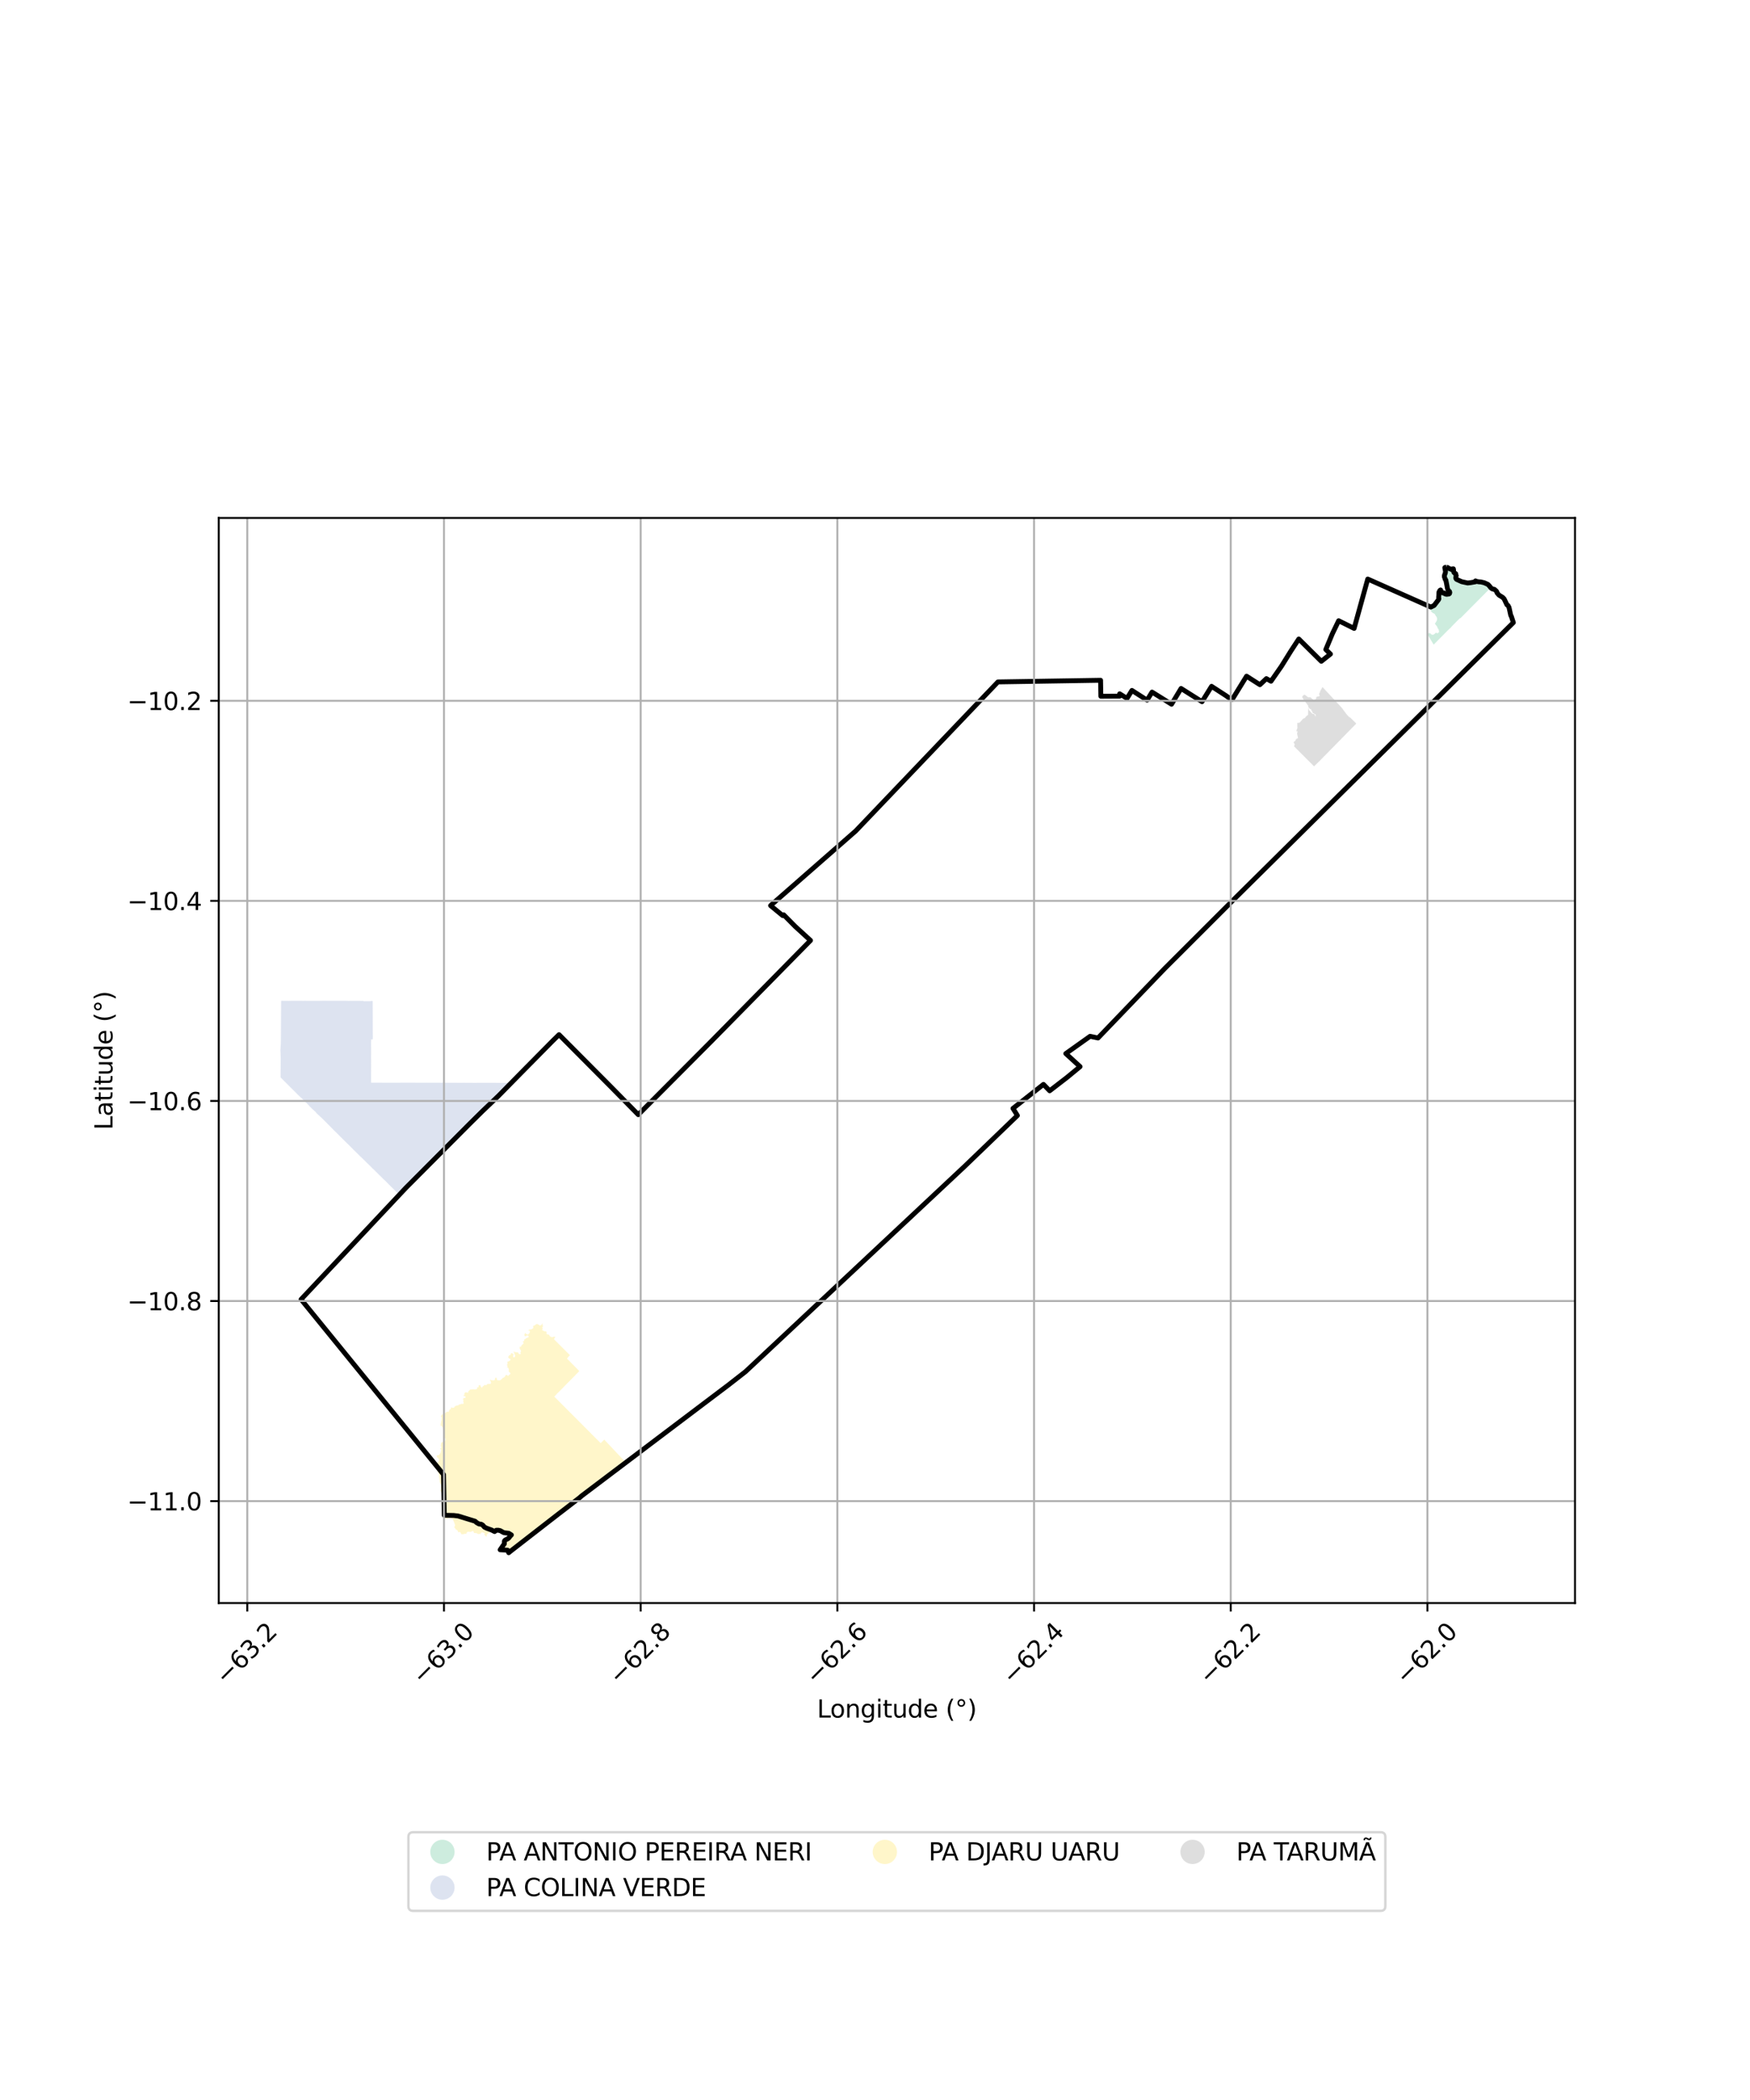 <?xml version="1.0" encoding="utf-8" standalone="no"?>
<!DOCTYPE svg PUBLIC "-//W3C//DTD SVG 1.1//EN"
  "http://www.w3.org/Graphics/SVG/1.1/DTD/svg11.dtd">
<svg xmlns:xlink="http://www.w3.org/1999/xlink" width="720pt" height="864pt" viewBox="0 0 720 864" xmlns="http://www.w3.org/2000/svg" version="1.1">
 <defs>
  <style type="text/css">*{stroke-linejoin: round; stroke-linecap: butt}</style>
 </defs>
 <g id="figure_1">
  <g id="patch_1">
   <path d="M 0 864 
L 720 864 
L 720 0 
L 0 0 
z
" style="fill: #ffffff"/>
  </g>
  <g id="axes_1">
   <g id="patch_2">
    <path d="M 90 659.541 
L 648 659.541 
L 648 213.099 
L 90 213.099 
z
" style="fill: #ffffff"/>
   </g>
   <g id="PatchCollection_1">
    <path d="M 132.494 411.728 
L 133.427 411.729 
L 134.305 411.732 
L 134.813 411.741 
L 135.24 411.748 
L 136.095 411.736 
L 137.062 411.74 
L 137.915 411.741 
L 138.439 411.741 
L 138.847 411.745 
L 139.776 411.741 
L 140.686 411.748 
L 141.618 411.748 
L 142.398 411.75 
L 142.488 411.75 
L 143.405 411.786 
L 144.317 411.753 
L 145.229 411.757 
L 145.768 411.757 
L 146.099 411.767 
L 146.417 411.766 
L 146.992 411.765 
L 147.694 411.761 
L 148.837 411.78 
L 149.47 411.767 
L 149.573 411.911 
L 149.717 411.93 
L 150.567 411.919 
L 151.614 411.913 
L 152.49 411.9 
L 152.886 411.774 
L 153.332 411.881 
L 153.362 419.286 
L 153.351 419.401 
L 153.361 421.288 
L 153.361 423.112 
L 153.367 425.002 
L 153.39 426.663 
L 153.37 426.841 
L 153.369 426.897 
L 153.362 427.651 
L 152.733 427.65 
L 152.678 427.649 
L 152.713 427.722 
L 152.679 428.686 
L 152.675 429.631 
L 152.686 430.549 
L 152.703 431.493 
L 152.686 432.414 
L 152.686 433.355 
L 152.687 434.278 
L 152.687 435.242 
L 152.688 436.132 
L 152.691 436.602 
L 152.686 437.066 
L 152.689 438.02 
L 152.688 438.734 
L 152.689 438.935 
L 152.685 439.851 
L 152.692 440.798 
L 152.68 441.706 
L 152.677 442.641 
L 152.676 443.575 
L 152.675 444.466 
L 152.664 445.428 
L 160.064 445.463 
L 160.178 445.465 
L 168.137 445.438 
L 175.379 445.467 
L 175.583 445.449 
L 179.127 445.463 
L 180.949 445.466 
L 182.468 445.461 
L 182.972 445.466 
L 184.804 445.471 
L 190.264 445.5 
L 190.409 445.483 
L 195.746 445.513 
L 196.461 445.505 
L 197.035 445.502 
L 197.323 445.499 
L 197.729 445.5 
L 198.662 445.497 
L 201.333 445.496 
L 202.642 445.505 
L 204.985 445.509 
L 205.096 445.51 
L 210.38 445.525 
L 209.326 446.629 
L 209.191 446.767 
L 205.203 450.757 
L 198.449 457.207 
L 198.37 457.3 
L 193.212 462.378 
L 188.176 467.427 
L 188.1 467.51 
L 183.16 472.464 
L 177.339 478.304 
L 177.261 478.383 
L 172.161 483.511 
L 166.951 488.754 
L 166.866 488.849 
L 164.299 491.609 
L 163.872 491.191 
L 162.292 489.588 
L 161.33 488.646 
L 160.079 487.419 
L 158.696 485.992 
L 157.835 485.206 
L 156.279 483.653 
L 156.01 483.393 
L 153.61 481.024 
L 153.35 480.825 
L 152.935 480.366 
L 152.219 479.647 
L 151.532 478.979 
L 150.853 478.313 
L 150.695 478.185 
L 150.31 477.774 
L 149.579 477.062 
L 149.01 476.496 
L 148.072 475.615 
L 147.705 475.251 
L 147.589 475.12 
L 145.427 473.016 
L 143.937 471.497 
L 143.021 470.607 
L 142.827 470.44 
L 142.614 470.204 
L 141.059 468.68 
L 140.166 467.794 
L 140.099 467.725 
L 139.303 466.933 
L 138.453 466.063 
L 137.938 465.589 
L 137.584 465.219 
L 135.018 462.626 
L 132.401 460.007 
L 130.403 458.187 
L 129.768 457.422 
L 128.25 456.041 
L 127.267 455.044 
L 127.118 454.822 
L 124.476 452.218 
L 122.529 450.37 
L 121.807 449.645 
L 118.331 446.174 
L 116.557 444.403 
L 116.451 444.292 
L 115.437 443.277 
L 115.444 442.543 
L 115.443 442.486 
L 115.448 440.659 
L 115.467 439.475 
L 115.466 438.73 
L 115.481 436.849 
L 115.501 435.791 
L 115.424 433.255 
L 115.364 432.072 
L 115.534 429.447 
L 115.559 428.365 
L 115.581 424.777 
L 115.596 421.725 
L 115.591 421.59 
L 115.605 420.818 
L 115.617 417.243 
L 115.667 411.737 
L 116.828 411.76 
L 116.987 411.766 
L 117.773 411.764 
L 118.714 411.766 
L 118.864 411.777 
L 119.69 411.748 
L 120.653 411.752 
L 121.528 411.749 
L 122.425 411.747 
L 122.501 411.75 
L 123.387 411.75 
L 124.318 411.751 
L 124.388 411.765 
L 125.327 411.751 
L 126.127 411.755 
L 126.261 411.754 
L 127.188 411.754 
L 127.941 411.756 
L 128.126 411.757 
L 128.993 411.756 
L 129.811 411.762 
L 129.892 411.762 
L 130.772 411.759 
L 131.629 411.765 
L 131.701 411.755 
L 132.494 411.728 
" clip-path="url(#pd250608467)" style="fill: #cbd5e8; fill-opacity: 0.65"/>
    <path d="M 233.284 558.967 
L 238.332 564.086 
L 237.711 564.76 
L 237.069 565.407 
L 236.434 566.074 
L 235.793 566.731 
L 235.142 567.388 
L 234.473 568.056 
L 233.836 568.713 
L 233.172 569.364 
L 232.514 570.007 
L 231.881 570.698 
L 231.234 571.367 
L 230.575 572.009 
L 229.916 572.703 
L 229.234 573.337 
L 228.644 573.988 
L 228.072 574.623 
L 228.144 574.702 
L 232.954 579.522 
L 237.42 583.999 
L 237.55 584.132 
L 242.816 589.413 
L 247.139 593.757 
L 248.593 592.29 
L 257.388 601.605 
L 248.705 608.201 
L 247.976 608.77 
L 247.217 609.309 
L 246.52 609.843 
L 245.745 610.422 
L 244.927 610.999 
L 244.177 611.643 
L 243.433 612.249 
L 242.656 612.788 
L 242.015 613.347 
L 241.256 613.937 
L 240.518 614.494 
L 239.812 615.042 
L 239.083 615.596 
L 238.385 616.15 
L 237.595 616.751 
L 236.802 617.349 
L 236.058 617.913 
L 235.318 618.473 
L 234.587 619.055 
L 233.828 619.634 
L 233.738 619.7 
L 232.983 620.267 
L 232.288 620.823 
L 231.501 621.424 
L 230.775 621.996 
L 230.117 622.509 
L 229.377 623.059 
L 228.646 623.64 
L 227.861 624.189 
L 227.163 624.764 
L 226.441 625.337 
L 225.706 625.896 
L 224.983 626.469 
L 224.234 627.049 
L 223.492 627.613 
L 222.767 628.171 
L 222.038 628.728 
L 221.305 629.295 
L 220.543 629.876 
L 219.792 630.438 
L 219.036 631.014 
L 218.301 631.58 
L 217.55 632.15 
L 216.853 632.709 
L 216.148 633.234 
L 215.447 633.775 
L 214.706 634.333 
L 213.98 634.893 
L 213.318 635.407 
L 212.641 635.897 
L 211.906 636.555 
L 211.176 637.164 
L 209.748 638.304 
L 208.717 639.248 
L 208.78 638.797 
L 208.695 638.423 
L 208.799 638.128 
L 208.524 638.016 
L 208.421 638.015 
L 208.258 638.069 
L 204.794 637.945 
L 205.004 637.723 
L 205.137 637.625 
L 205.259 637.302 
L 205.248 637.085 
L 205.537 636.877 
L 205.78 636.524 
L 205.684 636.353 
L 206.172 635.952 
L 206.586 636.057 
L 206.785 635.888 
L 206.814 635.743 
L 206.886 635.518 
L 206.475 634.904 
L 206.7 634.42 
L 206.906 634.356 
L 206.908 634.178 
L 207.079 633.875 
L 207.215 633.655 
L 207.436 633.702 
L 207.951 633.762 
L 207.899 633.588 
L 208.175 633.533 
L 208.819 632.628 
L 208.988 632.544 
L 209.168 632.563 
L 209.286 632.348 
L 209.243 632.095 
L 209.204 631.968 
L 209.24 631.276 
L 209.027 630.936 
L 208.273 630.582 
L 207.384 630.797 
L 207.264 630.279 
L 206.787 630.379 
L 206.551 630.77 
L 206.189 630.855 
L 206.067 630.695 
L 206.173 630.362 
L 205.696 630.072 
L 204.776 629.708 
L 204.157 629.303 
L 203.942 629.187 
L 203.064 629.651 
L 202.768 629.956 
L 202.608 630.262 
L 202.352 630.515 
L 202.093 630.513 
L 201.666 630.293 
L 200.506 631.177 
L 200.232 631.51 
L 200.254 632.161 
L 199.822 632.216 
L 199.818 631.826 
L 199.327 631.6 
L 199.194 631.295 
L 199.546 630.993 
L 199.329 630.783 
L 198.28 630.404 
L 197.738 630.874 
L 197.664 631.196 
L 197.184 631.064 
L 196.685 631.189 
L 196.231 630.825 
L 195.012 630.693 
L 194.72 629.905 
L 194.184 629.977 
L 193.725 630.278 
L 192.436 630.205 
L 192.024 630.523 
L 192.011 630.787 
L 191.577 631.145 
L 191.31 630.982 
L 190.957 631.16 
L 189.831 631.264 
L 189.74 631.021 
L 189.379 630.425 
L 189.344 630.374 
L 189.008 630.266 
L 188.573 630.528 
L 188.395 629.948 
L 188.002 629.448 
L 187.605 629.353 
L 187.267 628.801 
L 186.903 628.436 
L 187.249 627.531 
L 187.034 626.869 
L 186.744 626.148 
L 186.386 625.338 
L 186.081 624.78 
L 185.604 624.645 
L 184.93 624.545 
L 184.052 624.791 
L 183.346 624.76 
L 182.149 624.244 
L 182.181 621.712 
L 182.335 621.499 
L 182.696 620.452 
L 182.91 620.214 
L 182.987 619.406 
L 183.144 619.215 
L 183.084 619.051 
L 182.102 618.197 
L 181.907 617.944 
L 182.119 617.048 
L 182.27 616.598 
L 181.931 616.372 
L 182.011 615.913 
L 182.228 615.306 
L 181.849 614.986 
L 181.975 614.334 
L 181.956 614.251 
L 181.92 614.066 
L 181.45 613.899 
L 181.334 613.465 
L 181.163 613.233 
L 181.485 612.454 
L 181.449 611.939 
L 181.561 611.52 
L 181.479 610.92 
L 181.146 610.271 
L 181.272 610.076 
L 180.837 609.923 
L 180.965 609.697 
L 180.909 609.206 
L 180.677 607.792 
L 180.603 606.607 
L 180.27 605.844 
L 180.066 605.819 
L 180.11 605.466 
L 179.878 605.335 
L 180.038 605.037 
L 179.981 604.691 
L 180.284 604.636 
L 180.177 604.141 
L 180.253 603.952 
L 180.077 603.718 
L 180.055 603.444 
L 180.007 602.705 
L 179.777 602.512 
L 179.81 602.264 
L 179.977 602.086 
L 179.822 601.852 
L 179.868 601.458 
L 180.164 601.67 
L 180.549 601.238 
L 180.644 600.942 
L 180.666 600.512 
L 180.585 600.484 
L 180.572 600.26 
L 180.026 599.697 
L 179.627 599.398 
L 179.813 599.117 
L 179.634 598.987 
L 179.864 598.714 
L 180.248 598.729 
L 180.753 598.553 
L 180.9 598.235 
L 181.257 597.8 
L 181.42 597.073 
L 181.542 596.434 
L 181.156 596.128 
L 181.17 595.877 
L 181.442 595.765 
L 181.615 595.53 
L 181.374 595.102 
L 181.333 594.782 
L 181.543 593.549 
L 182.588 593.074 
L 183.012 592.955 
L 183.121 592.849 
L 183.291 592.474 
L 183.29 591.808 
L 182.703 591.639 
L 182.568 591.237 
L 182.653 590.854 
L 182.883 590.607 
L 182.609 590.286 
L 182.863 590.049 
L 182.71 590.034 
L 182.89 589.504 
L 182.618 588.447 
L 182.751 588.141 
L 182.505 587.893 
L 182.163 587.651 
L 182.18 587.212 
L 181.783 586.911 
L 181.696 586.65 
L 181.289 586.454 
L 181.221 586.137 
L 181.394 586.007 
L 181.316 585.701 
L 181.458 585.372 
L 181.46 584.848 
L 181.613 584.572 
L 181.695 583.249 
L 181.384 582.685 
L 181.617 582.271 
L 181.816 582.179 
L 181.889 581.856 
L 182.363 581.923 
L 182.574 581.886 
L 183.306 581.267 
L 183.985 580.736 
L 184.309 580.923 
L 184.715 580.721 
L 184.825 580.167 
L 185.135 579.809 
L 185.435 579.782 
L 185.619 578.961 
L 185.745 579.074 
L 186.353 579.247 
L 186.887 579.091 
L 187.143 578.56 
L 187.985 578.265 
L 188.535 578.195 
L 188.845 577.873 
L 189.159 577.835 
L 189.982 577.57 
L 190.17 577.645 
L 190.676 577.547 
L 190.768 577.233 
L 190.638 576.754 
L 190.537 576.434 
L 190.742 576.008 
L 190.39 575.53 
L 190.533 575.407 
L 190.775 575.365 
L 190.913 575.092 
L 191.53 575.162 
L 191.472 574.41 
L 191.086 574.505 
L 190.85 574.398 
L 190.665 574.077 
L 190.968 574.058 
L 191.095 573.808 
L 191.007 573.657 
L 191.098 573.228 
L 191.426 572.891 
L 191.628 572.818 
L 191.795 572.887 
L 192.174 572.868 
L 192.434 573.033 
L 192.727 572.818 
L 192.632 572.513 
L 192.837 572.278 
L 193.461 571.7 
L 194.914 571.592 
L 195.18 571.689 
L 196.044 571.55 
L 196.12 571.457 
L 196.453 571.215 
L 196.214 570.971 
L 196.272 570.815 
L 196.539 570.78 
L 197.098 570.584 
L 196.827 570.32 
L 196.875 570.128 
L 197.521 569.776 
L 197.713 570.036 
L 197.694 570.343 
L 197.97 570.574 
L 198.071 570.834 
L 198.275 571.008 
L 198.595 570.397 
L 198.945 570.236 
L 199.249 569.836 
L 199.451 569.868 
L 199.786 569.821 
L 200.003 569.947 
L 200.152 569.865 
L 200.402 569.501 
L 200.581 569.394 
L 200.78 569.359 
L 200.948 569.429 
L 201.519 569.324 
L 201.787 569.406 
L 201.926 569.252 
L 202.001 569.023 
L 202.001 568.724 
L 201.851 568.308 
L 201.67 567.999 
L 201.646 567.684 
L 201.853 567.626 
L 201.986 567.815 
L 202.405 567.878 
L 202.793 567.888 
L 202.907 568.047 
L 203.686 567.651 
L 203.671 567.115 
L 203.936 566.776 
L 204.264 566.88 
L 204.351 567.051 
L 204.391 567.432 
L 204.479 567.661 
L 204.677 567.888 
L 205.469 567.915 
L 205.781 567.876 
L 206.241 567.543 
L 206.975 566.828 
L 207.15 566.835 
L 207.415 566.664 
L 207.84 566.265 
L 207.899 565.934 
L 208.187 565.757 
L 208.497 565.64 
L 208.815 565.975 
L 209.101 566.115 
L 209.409 565.697 
L 209.6 565.611 
L 210.102 565.083 
L 209.347 564.314 
L 209.263 563.924 
L 209.375 563.65 
L 209.168 562.785 
L 208.894 562.632 
L 208.602 562.735 
L 208.86 562.166 
L 208.615 561.66 
L 208.685 561.235 
L 208.888 561.004 
L 208.76 560.691 
L 208.741 560.283 
L 208.955 560.159 
L 209.267 560.109 
L 209.478 559.979 
L 209.958 559.663 
L 210.052 559.406 
L 209.996 559.171 
L 209.356 558.831 
L 209.164 558.595 
L 209.135 558.251 
L 209.235 558.008 
L 209.652 557.482 
L 209.957 557.546 
L 210.097 557.439 
L 210.057 557.172 
L 210.188 556.918 
L 210.454 556.75 
L 210.72 556.73 
L 211.02 557.046 
L 211.001 557.219 
L 211.277 556.953 
L 211.323 557.106 
L 211.187 557.615 
L 211.051 557.793 
L 211.088 558.241 
L 211.465 558.487 
L 211.821 558.293 
L 211.98 557.8 
L 211.454 556.445 
L 211.321 556.176 
L 211.41 555.96 
L 211.549 556.153 
L 211.789 556.284 
L 212.553 556.363 
L 212.92 556.372 
L 213.24 556.486 
L 213.317 556.858 
L 213.718 557.133 
L 213.987 557.189 
L 214.349 556.801 
L 214.026 556.521 
L 214.438 555.885 
L 214.134 555.551 
L 214.166 555.291 
L 213.808 554.945 
L 213.837 554.562 
L 213.792 554.091 
L 214.242 554.106 
L 214.538 553.876 
L 214.406 553.707 
L 214.705 553.411 
L 214.941 553.184 
L 215.456 552.671 
L 215.35 552.344 
L 214.988 552.047 
L 215.337 551.861 
L 215.596 551.692 
L 215.709 551.398 
L 215.681 551.062 
L 215.918 550.986 
L 216.141 550.894 
L 216.509 550.544 
L 216.684 550.504 
L 217.247 550.246 
L 217.547 550.076 
L 217.434 549.637 
L 217.084 549.526 
L 216.832 549.344 
L 216.647 549.565 
L 216.226 549.784 
L 215.923 549.747 
L 215.73 549.175 
L 215.851 548.98 
L 216.073 548.366 
L 216.478 548.832 
L 217.391 549.167 
L 217.347 548.902 
L 217.949 548.383 
L 217.997 547.647 
L 217.821 547.384 
L 217.544 547.522 
L 217.38 547.278 
L 217.904 547.01 
L 218.285 546.991 
L 218.612 546.933 
L 219.053 546.703 
L 219.293 546.525 
L 219.455 546.286 
L 219.319 545.8 
L 219.434 545.456 
L 220.044 545.299 
L 220.587 544.797 
L 221.059 544.735 
L 221.596 545.021 
L 222.212 545.403 
L 222.71 545.126 
L 223.011 544.717 
L 223.237 544.572 
L 223.406 544.547 
L 223.291 544.759 
L 223.097 545.116 
L 223.262 545.358 
L 223.4 545.361 
L 223.554 545.596 
L 223.367 545.657 
L 223.034 546.165 
L 223.338 546.471 
L 223.044 547.102 
L 223.248 547.344 
L 223.662 547.568 
L 223.847 547.546 
L 223.953 547.764 
L 224.294 547.803 
L 224.522 547.678 
L 224.984 548.138 
L 224.852 548.298 
L 224.819 548.562 
L 224.998 548.885 
L 225.124 549.076 
L 225.235 549.076 
L 225.383 548.969 
L 225.512 548.95 
L 225.65 549.075 
L 226.03 549.333 
L 226.099 549.465 
L 226.182 549.735 
L 226.444 549.957 
L 226.814 549.981 
L 227.141 550.308 
L 227.168 550.154 
L 227.933 549.936 
L 228.154 550.011 
L 228.592 549.952 
L 228.365 550.161 
L 228.271 550.521 
L 228.115 550.544 
L 227.977 550.812 
L 228.022 551.103 
L 229.614 552.697 
L 234.494 557.565 
L 233.835 558.239 
L 233.284 558.967 
" clip-path="url(#pd250608467)" style="fill: #fff2ae; fill-opacity: 0.65"/>
    <path d="M 608.69 239.587 
L 609.583 239.648 
L 610.129 239.67 
L 610.58 239.816 
L 610.721 239.909 
L 611.047 240.184 
L 611.363 240.741 
L 612.128 241.047 
L 612.338 240.918 
L 612.591 241.046 
L 613.04 241.451 
L 613.292 241.818 
L 612.966 242.155 
L 609.879 245.26 
L 609.741 245.386 
L 609.139 246.009 
L 608.543 246.612 
L 607.945 247.213 
L 607.315 247.851 
L 606.677 248.49 
L 606.012 249.164 
L 605.359 249.82 
L 604.704 250.48 
L 604.065 251.124 
L 603.447 251.749 
L 602.813 252.388 
L 602.154 253.054 
L 601.531 253.681 
L 600.905 254.313 
L 600.575 254.427 
L 599.39 255.594 
L 599.061 255.914 
L 598.714 256.284 
L 598.077 256.917 
L 597.434 257.58 
L 596.834 258.282 
L 596.11 258.922 
L 595.403 259.625 
L 594.774 260.255 
L 594.151 260.884 
L 593.477 261.581 
L 593.153 261.886 
L 592.807 262.233 
L 592.185 262.88 
L 591.575 263.468 
L 591.078 263.991 
L 590.442 264.633 
L 589.843 265.224 
L 587.05 260.539 
L 587.752 260.508 
L 588.312 260.5 
L 588.742 260.812 
L 588.752 260.982 
L 589.057 261.046 
L 589.44 261.19 
L 589.65 261.148 
L 590.143 260.897 
L 590.563 260.497 
L 590.701 260.296 
L 591.42 260.568 
L 591.819 260.262 
L 591.993 260.184 
L 592.03 259.839 
L 592.12 259.713 
L 591.873 259.345 
L 592.057 259.225 
L 591.903 259.063 
L 591.708 258.73 
L 591.325 258.108 
L 591.351 257.922 
L 591.06 257.511 
L 590.667 257.055 
L 590.365 256.595 
L 590.588 256.257 
L 590.769 255.984 
L 591.026 255.555 
L 591.159 255.261 
L 591.286 254.608 
L 591.168 254.228 
L 591.136 253.901 
L 590.826 253.557 
L 590.585 253.165 
L 590.337 252.666 
L 590.074 252.467 
L 589.834 252.335 
L 589.605 252.293 
L 589.03 251.787 
L 588.629 251.264 
L 588.458 250.319 
L 588.278 249.813 
L 589.121 249.835 
L 589.713 249.495 
L 590.511 248.944 
L 590.786 248.556 
L 590.822 248.143 
L 591.164 247.863 
L 591.466 247.67 
L 591.468 247.509 
L 591.65 247.122 
L 591.989 246.726 
L 592.147 246.219 
L 592.304 246.005 
L 592.218 245.681 
L 592.039 245.386 
L 592.05 244.993 
L 592.076 244.268 
L 592.078 243.642 
L 592.275 243.089 
L 592.559 242.825 
L 592.774 242.735 
L 592.952 243.406 
L 593.587 244.194 
L 594.152 244.453 
L 594.692 244.442 
L 594.994 244.6 
L 595.494 244.584 
L 595.661 244.558 
L 595.6 244.714 
L 595.578 244.798 
L 595.88 244.821 
L 596.141 244.725 
L 596.189 244.603 
L 596.359 244.42 
L 596.605 244.217 
L 596.746 243.739 
L 596.681 243.432 
L 596.365 243.041 
L 596.145 243.036 
L 595.787 242.914 
L 595.699 242.699 
L 595.593 242.266 
L 595.617 242.051 
L 595.504 241.7 
L 595.556 241.469 
L 595.464 241.115 
L 595.725 240.874 
L 595.581 240.535 
L 595.607 240.263 
L 595.424 240.079 
L 595.172 239.851 
L 595.021 239.257 
L 595.039 238.782 
L 594.519 238.025 
L 594.253 237.462 
L 594.19 237.14 
L 594.538 236.757 
L 594.804 236.665 
L 594.919 236.391 
L 594.642 235.198 
L 594.764 234.359 
L 594.342 233.93 
L 594.382 233.604 
L 595.316 233.422 
L 596.379 234.463 
L 597.413 234.314 
L 597.942 234.309 
L 597.883 234.729 
L 597.913 235.055 
L 597.807 235.508 
L 598.225 235.978 
L 598.332 236.417 
L 598.12 236.685 
L 598.109 236.918 
L 598.499 237.069 
L 598.573 237.468 
L 598.921 238.142 
L 599.033 238.234 
L 599.101 238.393 
L 599.567 238.577 
L 599.744 238.737 
L 599.844 238.774 
L 600.56 239.02 
L 600.731 239.089 
L 601.201 239.355 
L 601.538 239.433 
L 601.887 239.594 
L 602.106 239.644 
L 602.983 239.888 
L 603.188 239.981 
L 603.676 240.045 
L 603.856 240.009 
L 604.251 239.946 
L 604.732 239.935 
L 604.934 239.991 
L 605.841 239.844 
L 607.05 239.549 
L 607.493 239.505 
L 607.852 239.329 
L 608.213 239.363 
L 608.69 239.587 
" clip-path="url(#pd250608467)" style="fill: #b3e2cd; fill-opacity: 0.65"/>
    <path d="M 544.121 282.671 
L 551.949 291.092 
L 552.841 292.305 
L 552.906 292.377 
L 554.19 294.091 
L 555.143 295.072 
L 555.396 295.097 
L 558.024 297.689 
L 557.352 298.387 
L 556.653 299.098 
L 556.318 299.417 
L 555.624 300.136 
L 555.009 300.767 
L 554.664 301.123 
L 554.339 301.448 
L 554 301.79 
L 553.448 302.361 
L 553.109 302.7 
L 552.854 302.953 
L 552.524 303.291 
L 551.89 303.944 
L 551.406 304.459 
L 550.856 304.996 
L 550.327 305.525 
L 549.881 305.99 
L 549.246 306.635 
L 548.72 307.174 
L 548.117 307.783 
L 547.448 308.47 
L 546.854 309.063 
L 546.482 309.455 
L 545.834 310.114 
L 545.516 310.435 
L 545.184 310.776 
L 544.591 311.358 
L 544.171 311.808 
L 543.82 312.166 
L 543.15 312.853 
L 540.635 315.296 
L 534.838 309.49 
L 534.748 309.422 
L 532.392 307.03 
L 532.7 306.326 
L 532.413 305.741 
L 532.207 305.291 
L 532.886 304.847 
L 533.282 304.071 
L 534.056 303.668 
L 533.65 301.856 
L 533.859 300.931 
L 533.699 300.721 
L 533.362 301.032 
L 533.463 300.377 
L 533.789 299.531 
L 533.729 297.445 
L 534.69 297.34 
L 536.094 295.744 
L 536.94 295.331 
L 537.42 294.656 
L 538.208 294.098 
L 538.175 293.568 
L 538.234 291.41 
L 538.452 291.516 
L 538.458 292.071 
L 538.936 292.546 
L 539.91 293.655 
L 540.768 293.842 
L 541.227 294.922 
L 541.29 293.98 
L 539.889 293.176 
L 540.061 292.764 
L 539.785 292.745 
L 539.311 291.659 
L 539.118 291.833 
L 538.36 290.993 
L 538.156 290.989 
L 538.317 290.489 
L 536.689 288.252 
L 536.557 288.153 
L 535.884 287.091 
L 535.749 286.5 
L 536.133 286.276 
L 536.272 285.973 
L 536.811 285.854 
L 538.253 286.9 
L 539.149 286.908 
L 540.386 287.934 
L 541.391 287.659 
L 541.638 286.703 
L 542.849 286.415 
L 542.986 286.291 
L 542.69 285.568 
L 542.912 285.092 
L 543.242 284.215 
L 543.658 283.503 
L 544.121 282.671 
" clip-path="url(#pd250608467)" style="fill: #cccccc; fill-opacity: 0.65"/>
   </g>
   <g id="PatchCollection_2">
    <path d="M 595.176 233.392 
L 595.552 233.469 
L 596.139 233.86 
L 597.139 234.274 
L 597.352 234.243 
L 597.519 234.075 
L 597.956 234.036 
L 598.042 234.55 
L 598.081 235.254 
L 598.245 235.591 
L 598.93 236.04 
L 598.9 236.365 
L 599.13 236.831 
L 598.961 237.525 
L 598.997 238.004 
L 599.271 238.361 
L 601.362 239.319 
L 603.824 239.854 
L 604.953 239.736 
L 607.025 239.37 
L 607.065 239.009 
L 607.544 239.229 
L 608.472 239.384 
L 609.267 239.43 
L 610.665 239.759 
L 612.189 240.455 
L 612.768 241.066 
L 613.419 241.895 
L 613.994 242.297 
L 614.85 242.487 
L 615.627 243.179 
L 615.854 243.521 
L 615.931 243.923 
L 616.76 244.875 
L 617.616 245.382 
L 618.217 245.76 
L 618.844 246.405 
L 620.001 248.837 
L 620.427 249.111 
L 620.841 249.876 
L 621.001 250.59 
L 621.578 253.223 
L 621.798 253.538 
L 622.636 256.145 
L 508.608 369.091 
L 479.162 398.512 
L 451.752 427.058 
L 448.499 426.363 
L 438.5 433.469 
L 444.377 438.843 
L 439.049 443.238 
L 431.859 448.785 
L 429.304 446.146 
L 416.767 456.03 
L 418.591 458.957 
L 396.917 479.832 
L 306.722 564.336 
L 299.693 569.82 
L 287.298 579.182 
L 239.309 615.449 
L 238.543 616.131 
L 231.819 621.329 
L 229.846 622.836 
L 210.043 638.213 
L 209.302 638.832 
L 208.833 637.792 
L 205.783 637.621 
L 207.082 635.732 
L 207.512 635.159 
L 207.516 634.105 
L 207.639 633.844 
L 207.875 633.614 
L 208.934 633.093 
L 209.441 632.661 
L 209.77 632.158 
L 210.392 631.508 
L 209.301 630.83 
L 207.368 630.596 
L 206.944 630.401 
L 205.813 629.757 
L 204.966 629.579 
L 204.159 629.603 
L 203.487 630.124 
L 202.269 629.497 
L 200.256 628.764 
L 199.332 628.314 
L 198.619 627.486 
L 197.96 627.102 
L 197.053 627.001 
L 196.029 626.398 
L 195.487 625.883 
L 188.469 623.726 
L 186.666 623.511 
L 182.785 623.425 
L 182.49 606.68 
L 123.866 534.615 
L 166.951 488.754 
L 193.212 462.378 
L 198.449 457.207 
L 205.203 450.757 
L 214.259 441.542 
L 227.336 428.298 
L 230.005 425.688 
L 251.507 447.311 
L 262.604 458.607 
L 292.714 428.355 
L 333.468 386.921 
L 327.155 381.153 
L 322.427 376.375 
L 322.047 376.715 
L 317.036 372.59 
L 317.896 371.812 
L 352.058 341.89 
L 410.578 280.566 
L 452.815 279.889 
L 452.923 286.46 
L 460.663 286.415 
L 460.659 285.451 
L 463.684 287.345 
L 465.71 284.059 
L 471.946 288.056 
L 473.977 284.751 
L 474.081 284.799 
L 482.013 289.741 
L 485.925 283.254 
L 494.549 288.701 
L 498.469 282.375 
L 504.597 286.348 
L 505.333 286.906 
L 506.224 287.226 
L 507.006 287.717 
L 512.873 278.204 
L 517.583 281.219 
L 518.37 281.707 
L 521.023 279.207 
L 522.928 280.275 
L 527.199 274.145 
L 531.17 267.762 
L 534.357 262.901 
L 543.622 272.079 
L 547.386 269.105 
L 545.47 267.24 
L 548.184 260.719 
L 550.758 255.383 
L 557.123 258.547 
L 562.734 238.234 
L 562.796 238.265 
L 588.686 249.765 
L 590.023 249.116 
L 590.976 247.872 
L 591.932 246.605 
L 592 246.263 
L 591.886 245.971 
L 591.967 244.913 
L 592.029 243.613 
L 592.439 242.891 
L 592.697 242.728 
L 592.763 242.83 
L 592.93 243.549 
L 593.642 243.967 
L 594.032 243.915 
L 594.271 244.16 
L 594.67 244.39 
L 595.166 244.517 
L 596.158 244.375 
L 596.369 244.2 
L 596.479 243.763 
L 596.375 243.368 
L 595.75 242.793 
L 595.508 242.02 
L 595.248 240.612 
L 594.858 238.647 
L 594.573 238.332 
L 594.524 238.028 
L 594.256 237.354 
L 594.253 236.84 
L 594.665 235.649 
L 594.725 235.131 
L 594.426 233.565 
L 594.531 233.461 
L 595.176 233.392 
L 595.176 233.392 
" clip-path="url(#pd250608467)" style="fill: none; stroke: #000000; stroke-width: 2"/>
   </g>
   <g id="matplotlib.axis_1">
    <g id="xtick_1">
     <g id="line2d_1">
      <path d="M 101.732 659.541 
L 101.732 213.099 
" clip-path="url(#pd250608467)" style="fill: none; stroke: #b0b0b0; stroke-width: 0.8; stroke-linecap: square"/>
     </g>
     <g id="line2d_2">
      <defs>
       <path id="m209be2341a" d="M 0 0 
L 0 3.5 
" style="stroke: #000000; stroke-width: 0.8"/>
      </defs>
      <g>
       <use xlink:href="#m209be2341a" x="101.732" y="659.541" style="stroke: #000000; stroke-width: 0.8"/>
      </g>
     </g>
     <g id="text_1">
      <!-- −63.2 -->
      <g transform="translate(92.849 693.584) rotate(-45) scale(0.1 -0.1)">
       <defs>
        <path id="DejaVuSans-2212" d="M 678 2272 
L 4684 2272 
L 4684 1741 
L 678 1741 
L 678 2272 
z
" transform="scale(0.016)"/>
        <path id="DejaVuSans-36" d="M 2113 2584 
Q 1688 2584 1439 2293 
Q 1191 2003 1191 1497 
Q 1191 994 1439 701 
Q 1688 409 2113 409 
Q 2538 409 2786 701 
Q 3034 994 3034 1497 
Q 3034 2003 2786 2293 
Q 2538 2584 2113 2584 
z
M 3366 4563 
L 3366 3988 
Q 3128 4100 2886 4159 
Q 2644 4219 2406 4219 
Q 1781 4219 1451 3797 
Q 1122 3375 1075 2522 
Q 1259 2794 1537 2939 
Q 1816 3084 2150 3084 
Q 2853 3084 3261 2657 
Q 3669 2231 3669 1497 
Q 3669 778 3244 343 
Q 2819 -91 2113 -91 
Q 1303 -91 875 529 
Q 447 1150 447 2328 
Q 447 3434 972 4092 
Q 1497 4750 2381 4750 
Q 2619 4750 2861 4703 
Q 3103 4656 3366 4563 
z
" transform="scale(0.016)"/>
        <path id="DejaVuSans-33" d="M 2597 2516 
Q 3050 2419 3304 2112 
Q 3559 1806 3559 1356 
Q 3559 666 3084 287 
Q 2609 -91 1734 -91 
Q 1441 -91 1130 -33 
Q 819 25 488 141 
L 488 750 
Q 750 597 1062 519 
Q 1375 441 1716 441 
Q 2309 441 2620 675 
Q 2931 909 2931 1356 
Q 2931 1769 2642 2001 
Q 2353 2234 1838 2234 
L 1294 2234 
L 1294 2753 
L 1863 2753 
Q 2328 2753 2575 2939 
Q 2822 3125 2822 3475 
Q 2822 3834 2567 4026 
Q 2313 4219 1838 4219 
Q 1578 4219 1281 4162 
Q 984 4106 628 3988 
L 628 4550 
Q 988 4650 1302 4700 
Q 1616 4750 1894 4750 
Q 2613 4750 3031 4423 
Q 3450 4097 3450 3541 
Q 3450 3153 3228 2886 
Q 3006 2619 2597 2516 
z
" transform="scale(0.016)"/>
        <path id="DejaVuSans-2e" d="M 684 794 
L 1344 794 
L 1344 0 
L 684 0 
L 684 794 
z
" transform="scale(0.016)"/>
        <path id="DejaVuSans-32" d="M 1228 531 
L 3431 531 
L 3431 0 
L 469 0 
L 469 531 
Q 828 903 1448 1529 
Q 2069 2156 2228 2338 
Q 2531 2678 2651 2914 
Q 2772 3150 2772 3378 
Q 2772 3750 2511 3984 
Q 2250 4219 1831 4219 
Q 1534 4219 1204 4116 
Q 875 4013 500 3803 
L 500 4441 
Q 881 4594 1212 4672 
Q 1544 4750 1819 4750 
Q 2544 4750 2975 4387 
Q 3406 4025 3406 3419 
Q 3406 3131 3298 2873 
Q 3191 2616 2906 2266 
Q 2828 2175 2409 1742 
Q 1991 1309 1228 531 
z
" transform="scale(0.016)"/>
       </defs>
       <use xlink:href="#DejaVuSans-2212"/>
       <use xlink:href="#DejaVuSans-36" transform="translate(83.789 0)"/>
       <use xlink:href="#DejaVuSans-33" transform="translate(147.412 0)"/>
       <use xlink:href="#DejaVuSans-2e" transform="translate(211.035 0)"/>
       <use xlink:href="#DejaVuSans-32" transform="translate(242.822 0)"/>
      </g>
     </g>
    </g>
    <g id="xtick_2">
     <g id="line2d_3">
      <path d="M 182.657 659.541 
L 182.657 213.099 
" clip-path="url(#pd250608467)" style="fill: none; stroke: #b0b0b0; stroke-width: 0.8; stroke-linecap: square"/>
     </g>
     <g id="line2d_4">
      <g>
       <use xlink:href="#m209be2341a" x="182.657" y="659.541" style="stroke: #000000; stroke-width: 0.8"/>
      </g>
     </g>
     <g id="text_2">
      <!-- −63.0 -->
      <g transform="translate(173.773 693.584) rotate(-45) scale(0.1 -0.1)">
       <defs>
        <path id="DejaVuSans-30" d="M 2034 4250 
Q 1547 4250 1301 3770 
Q 1056 3291 1056 2328 
Q 1056 1369 1301 889 
Q 1547 409 2034 409 
Q 2525 409 2770 889 
Q 3016 1369 3016 2328 
Q 3016 3291 2770 3770 
Q 2525 4250 2034 4250 
z
M 2034 4750 
Q 2819 4750 3233 4129 
Q 3647 3509 3647 2328 
Q 3647 1150 3233 529 
Q 2819 -91 2034 -91 
Q 1250 -91 836 529 
Q 422 1150 422 2328 
Q 422 3509 836 4129 
Q 1250 4750 2034 4750 
z
" transform="scale(0.016)"/>
       </defs>
       <use xlink:href="#DejaVuSans-2212"/>
       <use xlink:href="#DejaVuSans-36" transform="translate(83.789 0)"/>
       <use xlink:href="#DejaVuSans-33" transform="translate(147.412 0)"/>
       <use xlink:href="#DejaVuSans-2e" transform="translate(211.035 0)"/>
       <use xlink:href="#DejaVuSans-30" transform="translate(242.822 0)"/>
      </g>
     </g>
    </g>
    <g id="xtick_3">
     <g id="line2d_5">
      <path d="M 263.581 659.541 
L 263.581 213.099 
" clip-path="url(#pd250608467)" style="fill: none; stroke: #b0b0b0; stroke-width: 0.8; stroke-linecap: square"/>
     </g>
     <g id="line2d_6">
      <g>
       <use xlink:href="#m209be2341a" x="263.581" y="659.541" style="stroke: #000000; stroke-width: 0.8"/>
      </g>
     </g>
     <g id="text_3">
      <!-- −62.8 -->
      <g transform="translate(254.698 693.584) rotate(-45) scale(0.1 -0.1)">
       <defs>
        <path id="DejaVuSans-38" d="M 2034 2216 
Q 1584 2216 1326 1975 
Q 1069 1734 1069 1313 
Q 1069 891 1326 650 
Q 1584 409 2034 409 
Q 2484 409 2743 651 
Q 3003 894 3003 1313 
Q 3003 1734 2745 1975 
Q 2488 2216 2034 2216 
z
M 1403 2484 
Q 997 2584 770 2862 
Q 544 3141 544 3541 
Q 544 4100 942 4425 
Q 1341 4750 2034 4750 
Q 2731 4750 3128 4425 
Q 3525 4100 3525 3541 
Q 3525 3141 3298 2862 
Q 3072 2584 2669 2484 
Q 3125 2378 3379 2068 
Q 3634 1759 3634 1313 
Q 3634 634 3220 271 
Q 2806 -91 2034 -91 
Q 1263 -91 848 271 
Q 434 634 434 1313 
Q 434 1759 690 2068 
Q 947 2378 1403 2484 
z
M 1172 3481 
Q 1172 3119 1398 2916 
Q 1625 2713 2034 2713 
Q 2441 2713 2670 2916 
Q 2900 3119 2900 3481 
Q 2900 3844 2670 4047 
Q 2441 4250 2034 4250 
Q 1625 4250 1398 4047 
Q 1172 3844 1172 3481 
z
" transform="scale(0.016)"/>
       </defs>
       <use xlink:href="#DejaVuSans-2212"/>
       <use xlink:href="#DejaVuSans-36" transform="translate(83.789 0)"/>
       <use xlink:href="#DejaVuSans-32" transform="translate(147.412 0)"/>
       <use xlink:href="#DejaVuSans-2e" transform="translate(211.035 0)"/>
       <use xlink:href="#DejaVuSans-38" transform="translate(242.822 0)"/>
      </g>
     </g>
    </g>
    <g id="xtick_4">
     <g id="line2d_7">
      <path d="M 344.506 659.541 
L 344.506 213.099 
" clip-path="url(#pd250608467)" style="fill: none; stroke: #b0b0b0; stroke-width: 0.8; stroke-linecap: square"/>
     </g>
     <g id="line2d_8">
      <g>
       <use xlink:href="#m209be2341a" x="344.506" y="659.541" style="stroke: #000000; stroke-width: 0.8"/>
      </g>
     </g>
     <g id="text_4">
      <!-- −62.6 -->
      <g transform="translate(335.623 693.584) rotate(-45) scale(0.1 -0.1)">
       <use xlink:href="#DejaVuSans-2212"/>
       <use xlink:href="#DejaVuSans-36" transform="translate(83.789 0)"/>
       <use xlink:href="#DejaVuSans-32" transform="translate(147.412 0)"/>
       <use xlink:href="#DejaVuSans-2e" transform="translate(211.035 0)"/>
       <use xlink:href="#DejaVuSans-36" transform="translate(242.822 0)"/>
      </g>
     </g>
    </g>
    <g id="xtick_5">
     <g id="line2d_9">
      <path d="M 425.431 659.541 
L 425.431 213.099 
" clip-path="url(#pd250608467)" style="fill: none; stroke: #b0b0b0; stroke-width: 0.8; stroke-linecap: square"/>
     </g>
     <g id="line2d_10">
      <g>
       <use xlink:href="#m209be2341a" x="425.431" y="659.541" style="stroke: #000000; stroke-width: 0.8"/>
      </g>
     </g>
     <g id="text_5">
      <!-- −62.4 -->
      <g transform="translate(416.547 693.584) rotate(-45) scale(0.1 -0.1)">
       <defs>
        <path id="DejaVuSans-34" d="M 2419 4116 
L 825 1625 
L 2419 1625 
L 2419 4116 
z
M 2253 4666 
L 3047 4666 
L 3047 1625 
L 3713 1625 
L 3713 1100 
L 3047 1100 
L 3047 0 
L 2419 0 
L 2419 1100 
L 313 1100 
L 313 1709 
L 2253 4666 
z
" transform="scale(0.016)"/>
       </defs>
       <use xlink:href="#DejaVuSans-2212"/>
       <use xlink:href="#DejaVuSans-36" transform="translate(83.789 0)"/>
       <use xlink:href="#DejaVuSans-32" transform="translate(147.412 0)"/>
       <use xlink:href="#DejaVuSans-2e" transform="translate(211.035 0)"/>
       <use xlink:href="#DejaVuSans-34" transform="translate(242.822 0)"/>
      </g>
     </g>
    </g>
    <g id="xtick_6">
     <g id="line2d_11">
      <path d="M 506.355 659.541 
L 506.355 213.099 
" clip-path="url(#pd250608467)" style="fill: none; stroke: #b0b0b0; stroke-width: 0.8; stroke-linecap: square"/>
     </g>
     <g id="line2d_12">
      <g>
       <use xlink:href="#m209be2341a" x="506.355" y="659.541" style="stroke: #000000; stroke-width: 0.8"/>
      </g>
     </g>
     <g id="text_6">
      <!-- −62.2 -->
      <g transform="translate(497.472 693.584) rotate(-45) scale(0.1 -0.1)">
       <use xlink:href="#DejaVuSans-2212"/>
       <use xlink:href="#DejaVuSans-36" transform="translate(83.789 0)"/>
       <use xlink:href="#DejaVuSans-32" transform="translate(147.412 0)"/>
       <use xlink:href="#DejaVuSans-2e" transform="translate(211.035 0)"/>
       <use xlink:href="#DejaVuSans-32" transform="translate(242.822 0)"/>
      </g>
     </g>
    </g>
    <g id="xtick_7">
     <g id="line2d_13">
      <path d="M 587.28 659.541 
L 587.28 213.099 
" clip-path="url(#pd250608467)" style="fill: none; stroke: #b0b0b0; stroke-width: 0.8; stroke-linecap: square"/>
     </g>
     <g id="line2d_14">
      <g>
       <use xlink:href="#m209be2341a" x="587.28" y="659.541" style="stroke: #000000; stroke-width: 0.8"/>
      </g>
     </g>
     <g id="text_7">
      <!-- −62.0 -->
      <g transform="translate(578.396 693.584) rotate(-45) scale(0.1 -0.1)">
       <use xlink:href="#DejaVuSans-2212"/>
       <use xlink:href="#DejaVuSans-36" transform="translate(83.789 0)"/>
       <use xlink:href="#DejaVuSans-32" transform="translate(147.412 0)"/>
       <use xlink:href="#DejaVuSans-2e" transform="translate(211.035 0)"/>
       <use xlink:href="#DejaVuSans-30" transform="translate(242.822 0)"/>
      </g>
     </g>
    </g>
    <g id="text_8">
     <!-- Longitude (°) -->
     <g transform="translate(336.14 706.653) scale(0.1 -0.1)">
      <defs>
       <path id="DejaVuSans-4c" d="M 628 4666 
L 1259 4666 
L 1259 531 
L 3531 531 
L 3531 0 
L 628 0 
L 628 4666 
z
" transform="scale(0.016)"/>
       <path id="DejaVuSans-6f" d="M 1959 3097 
Q 1497 3097 1228 2736 
Q 959 2375 959 1747 
Q 959 1119 1226 758 
Q 1494 397 1959 397 
Q 2419 397 2687 759 
Q 2956 1122 2956 1747 
Q 2956 2369 2687 2733 
Q 2419 3097 1959 3097 
z
M 1959 3584 
Q 2709 3584 3137 3096 
Q 3566 2609 3566 1747 
Q 3566 888 3137 398 
Q 2709 -91 1959 -91 
Q 1206 -91 779 398 
Q 353 888 353 1747 
Q 353 2609 779 3096 
Q 1206 3584 1959 3584 
z
" transform="scale(0.016)"/>
       <path id="DejaVuSans-6e" d="M 3513 2113 
L 3513 0 
L 2938 0 
L 2938 2094 
Q 2938 2591 2744 2837 
Q 2550 3084 2163 3084 
Q 1697 3084 1428 2787 
Q 1159 2491 1159 1978 
L 1159 0 
L 581 0 
L 581 3500 
L 1159 3500 
L 1159 2956 
Q 1366 3272 1645 3428 
Q 1925 3584 2291 3584 
Q 2894 3584 3203 3211 
Q 3513 2838 3513 2113 
z
" transform="scale(0.016)"/>
       <path id="DejaVuSans-67" d="M 2906 1791 
Q 2906 2416 2648 2759 
Q 2391 3103 1925 3103 
Q 1463 3103 1205 2759 
Q 947 2416 947 1791 
Q 947 1169 1205 825 
Q 1463 481 1925 481 
Q 2391 481 2648 825 
Q 2906 1169 2906 1791 
z
M 3481 434 
Q 3481 -459 3084 -895 
Q 2688 -1331 1869 -1331 
Q 1566 -1331 1297 -1286 
Q 1028 -1241 775 -1147 
L 775 -588 
Q 1028 -725 1275 -790 
Q 1522 -856 1778 -856 
Q 2344 -856 2625 -561 
Q 2906 -266 2906 331 
L 2906 616 
Q 2728 306 2450 153 
Q 2172 0 1784 0 
Q 1141 0 747 490 
Q 353 981 353 1791 
Q 353 2603 747 3093 
Q 1141 3584 1784 3584 
Q 2172 3584 2450 3431 
Q 2728 3278 2906 2969 
L 2906 3500 
L 3481 3500 
L 3481 434 
z
" transform="scale(0.016)"/>
       <path id="DejaVuSans-69" d="M 603 3500 
L 1178 3500 
L 1178 0 
L 603 0 
L 603 3500 
z
M 603 4863 
L 1178 4863 
L 1178 4134 
L 603 4134 
L 603 4863 
z
" transform="scale(0.016)"/>
       <path id="DejaVuSans-74" d="M 1172 4494 
L 1172 3500 
L 2356 3500 
L 2356 3053 
L 1172 3053 
L 1172 1153 
Q 1172 725 1289 603 
Q 1406 481 1766 481 
L 2356 481 
L 2356 0 
L 1766 0 
Q 1100 0 847 248 
Q 594 497 594 1153 
L 594 3053 
L 172 3053 
L 172 3500 
L 594 3500 
L 594 4494 
L 1172 4494 
z
" transform="scale(0.016)"/>
       <path id="DejaVuSans-75" d="M 544 1381 
L 544 3500 
L 1119 3500 
L 1119 1403 
Q 1119 906 1312 657 
Q 1506 409 1894 409 
Q 2359 409 2629 706 
Q 2900 1003 2900 1516 
L 2900 3500 
L 3475 3500 
L 3475 0 
L 2900 0 
L 2900 538 
Q 2691 219 2414 64 
Q 2138 -91 1772 -91 
Q 1169 -91 856 284 
Q 544 659 544 1381 
z
M 1991 3584 
L 1991 3584 
z
" transform="scale(0.016)"/>
       <path id="DejaVuSans-64" d="M 2906 2969 
L 2906 4863 
L 3481 4863 
L 3481 0 
L 2906 0 
L 2906 525 
Q 2725 213 2448 61 
Q 2172 -91 1784 -91 
Q 1150 -91 751 415 
Q 353 922 353 1747 
Q 353 2572 751 3078 
Q 1150 3584 1784 3584 
Q 2172 3584 2448 3432 
Q 2725 3281 2906 2969 
z
M 947 1747 
Q 947 1113 1208 752 
Q 1469 391 1925 391 
Q 2381 391 2643 752 
Q 2906 1113 2906 1747 
Q 2906 2381 2643 2742 
Q 2381 3103 1925 3103 
Q 1469 3103 1208 2742 
Q 947 2381 947 1747 
z
" transform="scale(0.016)"/>
       <path id="DejaVuSans-65" d="M 3597 1894 
L 3597 1613 
L 953 1613 
Q 991 1019 1311 708 
Q 1631 397 2203 397 
Q 2534 397 2845 478 
Q 3156 559 3463 722 
L 3463 178 
Q 3153 47 2828 -22 
Q 2503 -91 2169 -91 
Q 1331 -91 842 396 
Q 353 884 353 1716 
Q 353 2575 817 3079 
Q 1281 3584 2069 3584 
Q 2775 3584 3186 3129 
Q 3597 2675 3597 1894 
z
M 3022 2063 
Q 3016 2534 2758 2815 
Q 2500 3097 2075 3097 
Q 1594 3097 1305 2825 
Q 1016 2553 972 2059 
L 3022 2063 
z
" transform="scale(0.016)"/>
       <path id="DejaVuSans-20" transform="scale(0.016)"/>
       <path id="DejaVuSans-28" d="M 1984 4856 
Q 1566 4138 1362 3434 
Q 1159 2731 1159 2009 
Q 1159 1288 1364 580 
Q 1569 -128 1984 -844 
L 1484 -844 
Q 1016 -109 783 600 
Q 550 1309 550 2009 
Q 550 2706 781 3412 
Q 1013 4119 1484 4856 
L 1984 4856 
z
" transform="scale(0.016)"/>
       <path id="DejaVuSans-b0" d="M 1600 4347 
Q 1350 4347 1178 4173 
Q 1006 4000 1006 3750 
Q 1006 3503 1178 3333 
Q 1350 3163 1600 3163 
Q 1850 3163 2022 3333 
Q 2194 3503 2194 3750 
Q 2194 3997 2020 4172 
Q 1847 4347 1600 4347 
z
M 1600 4750 
Q 1800 4750 1984 4673 
Q 2169 4597 2303 4453 
Q 2447 4313 2519 4134 
Q 2591 3956 2591 3750 
Q 2591 3338 2302 3052 
Q 2013 2766 1594 2766 
Q 1172 2766 890 3047 
Q 609 3328 609 3750 
Q 609 4169 896 4459 
Q 1184 4750 1600 4750 
z
" transform="scale(0.016)"/>
       <path id="DejaVuSans-29" d="M 513 4856 
L 1013 4856 
Q 1481 4119 1714 3412 
Q 1947 2706 1947 2009 
Q 1947 1309 1714 600 
Q 1481 -109 1013 -844 
L 513 -844 
Q 928 -128 1133 580 
Q 1338 1288 1338 2009 
Q 1338 2731 1133 3434 
Q 928 4138 513 4856 
z
" transform="scale(0.016)"/>
      </defs>
      <use xlink:href="#DejaVuSans-4c"/>
      <use xlink:href="#DejaVuSans-6f" transform="translate(53.963 0)"/>
      <use xlink:href="#DejaVuSans-6e" transform="translate(115.145 0)"/>
      <use xlink:href="#DejaVuSans-67" transform="translate(178.523 0)"/>
      <use xlink:href="#DejaVuSans-69" transform="translate(242 0)"/>
      <use xlink:href="#DejaVuSans-74" transform="translate(269.783 0)"/>
      <use xlink:href="#DejaVuSans-75" transform="translate(308.992 0)"/>
      <use xlink:href="#DejaVuSans-64" transform="translate(372.371 0)"/>
      <use xlink:href="#DejaVuSans-65" transform="translate(435.848 0)"/>
      <use xlink:href="#DejaVuSans-20" transform="translate(497.371 0)"/>
      <use xlink:href="#DejaVuSans-28" transform="translate(529.158 0)"/>
      <use xlink:href="#DejaVuSans-b0" transform="translate(568.172 0)"/>
      <use xlink:href="#DejaVuSans-29" transform="translate(618.172 0)"/>
     </g>
    </g>
   </g>
   <g id="matplotlib.axis_2">
    <g id="ytick_1">
     <g id="line2d_15">
      <path d="M 90 617.6 
L 648 617.6 
" clip-path="url(#pd250608467)" style="fill: none; stroke: #b0b0b0; stroke-width: 0.8; stroke-linecap: square"/>
     </g>
     <g id="line2d_16">
      <defs>
       <path id="m325cc33cfe" d="M 0 0 
L -3.5 0 
" style="stroke: #000000; stroke-width: 0.8"/>
      </defs>
      <g>
       <use xlink:href="#m325cc33cfe" x="90" y="617.6" style="stroke: #000000; stroke-width: 0.8"/>
      </g>
     </g>
     <g id="text_9">
      <!-- −11.0 -->
      <g transform="translate(52.355 621.4) scale(0.1 -0.1)">
       <defs>
        <path id="DejaVuSans-31" d="M 794 531 
L 1825 531 
L 1825 4091 
L 703 3866 
L 703 4441 
L 1819 4666 
L 2450 4666 
L 2450 531 
L 3481 531 
L 3481 0 
L 794 0 
L 794 531 
z
" transform="scale(0.016)"/>
       </defs>
       <use xlink:href="#DejaVuSans-2212"/>
       <use xlink:href="#DejaVuSans-31" transform="translate(83.789 0)"/>
       <use xlink:href="#DejaVuSans-31" transform="translate(147.412 0)"/>
       <use xlink:href="#DejaVuSans-2e" transform="translate(211.035 0)"/>
       <use xlink:href="#DejaVuSans-30" transform="translate(242.822 0)"/>
      </g>
     </g>
    </g>
    <g id="ytick_2">
     <g id="line2d_17">
      <path d="M 90 535.282 
L 648 535.282 
" clip-path="url(#pd250608467)" style="fill: none; stroke: #b0b0b0; stroke-width: 0.8; stroke-linecap: square"/>
     </g>
     <g id="line2d_18">
      <g>
       <use xlink:href="#m325cc33cfe" x="90" y="535.282" style="stroke: #000000; stroke-width: 0.8"/>
      </g>
     </g>
     <g id="text_10">
      <!-- −10.8 -->
      <g transform="translate(52.355 539.081) scale(0.1 -0.1)">
       <use xlink:href="#DejaVuSans-2212"/>
       <use xlink:href="#DejaVuSans-31" transform="translate(83.789 0)"/>
       <use xlink:href="#DejaVuSans-30" transform="translate(147.412 0)"/>
       <use xlink:href="#DejaVuSans-2e" transform="translate(211.035 0)"/>
       <use xlink:href="#DejaVuSans-38" transform="translate(242.822 0)"/>
      </g>
     </g>
    </g>
    <g id="ytick_3">
     <g id="line2d_19">
      <path d="M 90 452.963 
L 648 452.963 
" clip-path="url(#pd250608467)" style="fill: none; stroke: #b0b0b0; stroke-width: 0.8; stroke-linecap: square"/>
     </g>
     <g id="line2d_20">
      <g>
       <use xlink:href="#m325cc33cfe" x="90" y="452.963" style="stroke: #000000; stroke-width: 0.8"/>
      </g>
     </g>
     <g id="text_11">
      <!-- −10.6 -->
      <g transform="translate(52.355 456.762) scale(0.1 -0.1)">
       <use xlink:href="#DejaVuSans-2212"/>
       <use xlink:href="#DejaVuSans-31" transform="translate(83.789 0)"/>
       <use xlink:href="#DejaVuSans-30" transform="translate(147.412 0)"/>
       <use xlink:href="#DejaVuSans-2e" transform="translate(211.035 0)"/>
       <use xlink:href="#DejaVuSans-36" transform="translate(242.822 0)"/>
      </g>
     </g>
    </g>
    <g id="ytick_4">
     <g id="line2d_21">
      <path d="M 90 370.645 
L 648 370.645 
" clip-path="url(#pd250608467)" style="fill: none; stroke: #b0b0b0; stroke-width: 0.8; stroke-linecap: square"/>
     </g>
     <g id="line2d_22">
      <g>
       <use xlink:href="#m325cc33cfe" x="90" y="370.645" style="stroke: #000000; stroke-width: 0.8"/>
      </g>
     </g>
     <g id="text_12">
      <!-- −10.4 -->
      <g transform="translate(52.355 374.444) scale(0.1 -0.1)">
       <use xlink:href="#DejaVuSans-2212"/>
       <use xlink:href="#DejaVuSans-31" transform="translate(83.789 0)"/>
       <use xlink:href="#DejaVuSans-30" transform="translate(147.412 0)"/>
       <use xlink:href="#DejaVuSans-2e" transform="translate(211.035 0)"/>
       <use xlink:href="#DejaVuSans-34" transform="translate(242.822 0)"/>
      </g>
     </g>
    </g>
    <g id="ytick_5">
     <g id="line2d_23">
      <path d="M 90 288.326 
L 648 288.326 
" clip-path="url(#pd250608467)" style="fill: none; stroke: #b0b0b0; stroke-width: 0.8; stroke-linecap: square"/>
     </g>
     <g id="line2d_24">
      <g>
       <use xlink:href="#m325cc33cfe" x="90" y="288.326" style="stroke: #000000; stroke-width: 0.8"/>
      </g>
     </g>
     <g id="text_13">
      <!-- −10.2 -->
      <g transform="translate(52.355 292.125) scale(0.1 -0.1)">
       <use xlink:href="#DejaVuSans-2212"/>
       <use xlink:href="#DejaVuSans-31" transform="translate(83.789 0)"/>
       <use xlink:href="#DejaVuSans-30" transform="translate(147.412 0)"/>
       <use xlink:href="#DejaVuSans-2e" transform="translate(211.035 0)"/>
       <use xlink:href="#DejaVuSans-32" transform="translate(242.822 0)"/>
      </g>
     </g>
    </g>
    <g id="text_14">
     <!-- Latitude (°) -->
     <g transform="translate(46.275 464.89) rotate(-90) scale(0.1 -0.1)">
      <defs>
       <path id="DejaVuSans-61" d="M 2194 1759 
Q 1497 1759 1228 1600 
Q 959 1441 959 1056 
Q 959 750 1161 570 
Q 1363 391 1709 391 
Q 2188 391 2477 730 
Q 2766 1069 2766 1631 
L 2766 1759 
L 2194 1759 
z
M 3341 1997 
L 3341 0 
L 2766 0 
L 2766 531 
Q 2569 213 2275 61 
Q 1981 -91 1556 -91 
Q 1019 -91 701 211 
Q 384 513 384 1019 
Q 384 1609 779 1909 
Q 1175 2209 1959 2209 
L 2766 2209 
L 2766 2266 
Q 2766 2663 2505 2880 
Q 2244 3097 1772 3097 
Q 1472 3097 1187 3025 
Q 903 2953 641 2809 
L 641 3341 
Q 956 3463 1253 3523 
Q 1550 3584 1831 3584 
Q 2591 3584 2966 3190 
Q 3341 2797 3341 1997 
z
" transform="scale(0.016)"/>
      </defs>
      <use xlink:href="#DejaVuSans-4c"/>
      <use xlink:href="#DejaVuSans-61" transform="translate(55.713 0)"/>
      <use xlink:href="#DejaVuSans-74" transform="translate(116.992 0)"/>
      <use xlink:href="#DejaVuSans-69" transform="translate(156.201 0)"/>
      <use xlink:href="#DejaVuSans-74" transform="translate(183.984 0)"/>
      <use xlink:href="#DejaVuSans-75" transform="translate(223.193 0)"/>
      <use xlink:href="#DejaVuSans-64" transform="translate(286.572 0)"/>
      <use xlink:href="#DejaVuSans-65" transform="translate(350.049 0)"/>
      <use xlink:href="#DejaVuSans-20" transform="translate(411.572 0)"/>
      <use xlink:href="#DejaVuSans-28" transform="translate(443.359 0)"/>
      <use xlink:href="#DejaVuSans-b0" transform="translate(482.373 0)"/>
      <use xlink:href="#DejaVuSans-29" transform="translate(532.373 0)"/>
     </g>
    </g>
   </g>
   <g id="patch_3">
    <path d="M 90 659.541 
L 90 213.099 
" style="fill: none; stroke: #000000; stroke-width: 0.8; stroke-linejoin: miter; stroke-linecap: square"/>
   </g>
   <g id="patch_4">
    <path d="M 648 659.541 
L 648 213.099 
" style="fill: none; stroke: #000000; stroke-width: 0.8; stroke-linejoin: miter; stroke-linecap: square"/>
   </g>
   <g id="patch_5">
    <path d="M 90 659.541 
L 648 659.541 
" style="fill: none; stroke: #000000; stroke-width: 0.8; stroke-linejoin: miter; stroke-linecap: square"/>
   </g>
   <g id="patch_6">
    <path d="M 90 213.099 
L 648 213.099 
" style="fill: none; stroke: #000000; stroke-width: 0.8; stroke-linejoin: miter; stroke-linecap: square"/>
   </g>
   <g id="legend_1">
    <g id="patch_7">
     <path d="M 170.028 786.186 
L 567.972 786.186 
Q 569.972 786.186 569.972 784.186 
L 569.972 755.83 
Q 569.972 753.83 567.972 753.83 
L 170.028 753.83 
Q 168.028 753.83 168.028 755.83 
L 168.028 784.186 
Q 168.028 786.186 170.028 786.186 
z
" style="fill: #ffffff; opacity: 0.8; stroke: #cccccc; stroke-linejoin: miter"/>
    </g>
    <g id="line2d_25">
     <defs>
      <path id="mbc0b14c5ac" d="M 0 5 
C 1.326 5 2.598 4.473 3.536 3.536 
C 4.473 2.598 5 1.326 5 0 
C 5 -1.326 4.473 -2.598 3.536 -3.536 
C 2.598 -4.473 1.326 -5 0 -5 
C -1.326 -5 -2.598 -4.473 -3.536 -3.536 
C -4.473 -2.598 -5 -1.326 -5 0 
C -5 1.326 -4.473 2.598 -3.536 3.536 
C -2.598 4.473 -1.326 5 0 5 
z
"/>
     </defs>
     <g>
      <use xlink:href="#mbc0b14c5ac" x="182.028" y="761.928" style="fill: #b3e2cd; fill-opacity: 0.65"/>
     </g>
    </g>
    <g id="text_15">
     <!-- PA ANTONIO PEREIRA NERI -->
     <g transform="translate(200.028 765.428) scale(0.1 -0.1)">
      <defs>
       <path id="DejaVuSans-50" d="M 1259 4147 
L 1259 2394 
L 2053 2394 
Q 2494 2394 2734 2622 
Q 2975 2850 2975 3272 
Q 2975 3691 2734 3919 
Q 2494 4147 2053 4147 
L 1259 4147 
z
M 628 4666 
L 2053 4666 
Q 2838 4666 3239 4311 
Q 3641 3956 3641 3272 
Q 3641 2581 3239 2228 
Q 2838 1875 2053 1875 
L 1259 1875 
L 1259 0 
L 628 0 
L 628 4666 
z
" transform="scale(0.016)"/>
       <path id="DejaVuSans-41" d="M 2188 4044 
L 1331 1722 
L 3047 1722 
L 2188 4044 
z
M 1831 4666 
L 2547 4666 
L 4325 0 
L 3669 0 
L 3244 1197 
L 1141 1197 
L 716 0 
L 50 0 
L 1831 4666 
z
" transform="scale(0.016)"/>
       <path id="DejaVuSans-4e" d="M 628 4666 
L 1478 4666 
L 3547 763 
L 3547 4666 
L 4159 4666 
L 4159 0 
L 3309 0 
L 1241 3903 
L 1241 0 
L 628 0 
L 628 4666 
z
" transform="scale(0.016)"/>
       <path id="DejaVuSans-54" d="M -19 4666 
L 3928 4666 
L 3928 4134 
L 2272 4134 
L 2272 0 
L 1638 0 
L 1638 4134 
L -19 4134 
L -19 4666 
z
" transform="scale(0.016)"/>
       <path id="DejaVuSans-4f" d="M 2522 4238 
Q 1834 4238 1429 3725 
Q 1025 3213 1025 2328 
Q 1025 1447 1429 934 
Q 1834 422 2522 422 
Q 3209 422 3611 934 
Q 4013 1447 4013 2328 
Q 4013 3213 3611 3725 
Q 3209 4238 2522 4238 
z
M 2522 4750 
Q 3503 4750 4090 4092 
Q 4678 3434 4678 2328 
Q 4678 1225 4090 567 
Q 3503 -91 2522 -91 
Q 1538 -91 948 565 
Q 359 1222 359 2328 
Q 359 3434 948 4092 
Q 1538 4750 2522 4750 
z
" transform="scale(0.016)"/>
       <path id="DejaVuSans-49" d="M 628 4666 
L 1259 4666 
L 1259 0 
L 628 0 
L 628 4666 
z
" transform="scale(0.016)"/>
       <path id="DejaVuSans-45" d="M 628 4666 
L 3578 4666 
L 3578 4134 
L 1259 4134 
L 1259 2753 
L 3481 2753 
L 3481 2222 
L 1259 2222 
L 1259 531 
L 3634 531 
L 3634 0 
L 628 0 
L 628 4666 
z
" transform="scale(0.016)"/>
       <path id="DejaVuSans-52" d="M 2841 2188 
Q 3044 2119 3236 1894 
Q 3428 1669 3622 1275 
L 4263 0 
L 3584 0 
L 2988 1197 
Q 2756 1666 2539 1819 
Q 2322 1972 1947 1972 
L 1259 1972 
L 1259 0 
L 628 0 
L 628 4666 
L 2053 4666 
Q 2853 4666 3247 4331 
Q 3641 3997 3641 3322 
Q 3641 2881 3436 2590 
Q 3231 2300 2841 2188 
z
M 1259 4147 
L 1259 2491 
L 2053 2491 
Q 2509 2491 2742 2702 
Q 2975 2913 2975 3322 
Q 2975 3731 2742 3939 
Q 2509 4147 2053 4147 
L 1259 4147 
z
" transform="scale(0.016)"/>
      </defs>
      <use xlink:href="#DejaVuSans-50"/>
      <use xlink:href="#DejaVuSans-41" transform="translate(53.928 0)"/>
      <use xlink:href="#DejaVuSans-20" transform="translate(122.336 0)"/>
      <use xlink:href="#DejaVuSans-41" transform="translate(154.123 0)"/>
      <use xlink:href="#DejaVuSans-4e" transform="translate(222.531 0)"/>
      <use xlink:href="#DejaVuSans-54" transform="translate(297.336 0)"/>
      <use xlink:href="#DejaVuSans-4f" transform="translate(358.42 0)"/>
      <use xlink:href="#DejaVuSans-4e" transform="translate(437.131 0)"/>
      <use xlink:href="#DejaVuSans-49" transform="translate(511.936 0)"/>
      <use xlink:href="#DejaVuSans-4f" transform="translate(541.428 0)"/>
      <use xlink:href="#DejaVuSans-20" transform="translate(620.139 0)"/>
      <use xlink:href="#DejaVuSans-50" transform="translate(651.926 0)"/>
      <use xlink:href="#DejaVuSans-45" transform="translate(712.229 0)"/>
      <use xlink:href="#DejaVuSans-52" transform="translate(775.412 0)"/>
      <use xlink:href="#DejaVuSans-45" transform="translate(844.895 0)"/>
      <use xlink:href="#DejaVuSans-49" transform="translate(908.078 0)"/>
      <use xlink:href="#DejaVuSans-52" transform="translate(937.57 0)"/>
      <use xlink:href="#DejaVuSans-41" transform="translate(1003.053 0)"/>
      <use xlink:href="#DejaVuSans-20" transform="translate(1071.461 0)"/>
      <use xlink:href="#DejaVuSans-4e" transform="translate(1103.248 0)"/>
      <use xlink:href="#DejaVuSans-45" transform="translate(1178.053 0)"/>
      <use xlink:href="#DejaVuSans-52" transform="translate(1241.236 0)"/>
      <use xlink:href="#DejaVuSans-49" transform="translate(1310.719 0)"/>
     </g>
    </g>
    <g id="line2d_26">
     <defs>
      <path id="me110efbdcc" d="M 0 5 
C 1.326 5 2.598 4.473 3.536 3.536 
C 4.473 2.598 5 1.326 5 0 
C 5 -1.326 4.473 -2.598 3.536 -3.536 
C 2.598 -4.473 1.326 -5 0 -5 
C -1.326 -5 -2.598 -4.473 -3.536 -3.536 
C -4.473 -2.598 -5 -1.326 -5 0 
C -5 1.326 -4.473 2.598 -3.536 3.536 
C -2.598 4.473 -1.326 5 0 5 
z
"/>
     </defs>
     <g>
      <use xlink:href="#me110efbdcc" x="182.028" y="776.606" style="fill: #cbd5e8; fill-opacity: 0.65"/>
     </g>
    </g>
    <g id="text_16">
     <!-- PA COLINA VERDE -->
     <g transform="translate(200.028 780.106) scale(0.1 -0.1)">
      <defs>
       <path id="DejaVuSans-43" d="M 4122 4306 
L 4122 3641 
Q 3803 3938 3442 4084 
Q 3081 4231 2675 4231 
Q 1875 4231 1450 3742 
Q 1025 3253 1025 2328 
Q 1025 1406 1450 917 
Q 1875 428 2675 428 
Q 3081 428 3442 575 
Q 3803 722 4122 1019 
L 4122 359 
Q 3791 134 3420 21 
Q 3050 -91 2638 -91 
Q 1578 -91 968 557 
Q 359 1206 359 2328 
Q 359 3453 968 4101 
Q 1578 4750 2638 4750 
Q 3056 4750 3426 4639 
Q 3797 4528 4122 4306 
z
" transform="scale(0.016)"/>
       <path id="DejaVuSans-56" d="M 1831 0 
L 50 4666 
L 709 4666 
L 2188 738 
L 3669 4666 
L 4325 4666 
L 2547 0 
L 1831 0 
z
" transform="scale(0.016)"/>
       <path id="DejaVuSans-44" d="M 1259 4147 
L 1259 519 
L 2022 519 
Q 2988 519 3436 956 
Q 3884 1394 3884 2338 
Q 3884 3275 3436 3711 
Q 2988 4147 2022 4147 
L 1259 4147 
z
M 628 4666 
L 1925 4666 
Q 3281 4666 3915 4102 
Q 4550 3538 4550 2338 
Q 4550 1131 3912 565 
Q 3275 0 1925 0 
L 628 0 
L 628 4666 
z
" transform="scale(0.016)"/>
      </defs>
      <use xlink:href="#DejaVuSans-50"/>
      <use xlink:href="#DejaVuSans-41" transform="translate(53.928 0)"/>
      <use xlink:href="#DejaVuSans-20" transform="translate(122.336 0)"/>
      <use xlink:href="#DejaVuSans-43" transform="translate(154.123 0)"/>
      <use xlink:href="#DejaVuSans-4f" transform="translate(223.947 0)"/>
      <use xlink:href="#DejaVuSans-4c" transform="translate(302.658 0)"/>
      <use xlink:href="#DejaVuSans-49" transform="translate(358.371 0)"/>
      <use xlink:href="#DejaVuSans-4e" transform="translate(387.863 0)"/>
      <use xlink:href="#DejaVuSans-41" transform="translate(462.668 0)"/>
      <use xlink:href="#DejaVuSans-20" transform="translate(531.076 0)"/>
      <use xlink:href="#DejaVuSans-56" transform="translate(562.863 0)"/>
      <use xlink:href="#DejaVuSans-45" transform="translate(631.271 0)"/>
      <use xlink:href="#DejaVuSans-52" transform="translate(694.455 0)"/>
      <use xlink:href="#DejaVuSans-44" transform="translate(763.938 0)"/>
      <use xlink:href="#DejaVuSans-45" transform="translate(840.939 0)"/>
     </g>
    </g>
    <g id="line2d_27">
     <defs>
      <path id="m45d98fbfd6" d="M 0 5 
C 1.326 5 2.598 4.473 3.536 3.536 
C 4.473 2.598 5 1.326 5 0 
C 5 -1.326 4.473 -2.598 3.536 -3.536 
C 2.598 -4.473 1.326 -5 0 -5 
C -1.326 -5 -2.598 -4.473 -3.536 -3.536 
C -4.473 -2.598 -5 -1.326 -5 0 
C -5 1.326 -4.473 2.598 -3.536 3.536 
C -2.598 4.473 -1.326 5 0 5 
z
"/>
     </defs>
     <g>
      <use xlink:href="#m45d98fbfd6" x="364.053" y="761.928" style="fill: #fff2ae; fill-opacity: 0.65"/>
     </g>
    </g>
    <g id="text_17">
     <!-- PA DJARU UARU -->
     <g transform="translate(382.053 765.428) scale(0.1 -0.1)">
      <defs>
       <path id="DejaVuSans-4a" d="M 628 4666 
L 1259 4666 
L 1259 325 
Q 1259 -519 939 -900 
Q 619 -1281 -91 -1281 
L -331 -1281 
L -331 -750 
L -134 -750 
Q 284 -750 456 -515 
Q 628 -281 628 325 
L 628 4666 
z
" transform="scale(0.016)"/>
       <path id="DejaVuSans-55" d="M 556 4666 
L 1191 4666 
L 1191 1831 
Q 1191 1081 1462 751 
Q 1734 422 2344 422 
Q 2950 422 3222 751 
Q 3494 1081 3494 1831 
L 3494 4666 
L 4128 4666 
L 4128 1753 
Q 4128 841 3676 375 
Q 3225 -91 2344 -91 
Q 1459 -91 1007 375 
Q 556 841 556 1753 
L 556 4666 
z
" transform="scale(0.016)"/>
      </defs>
      <use xlink:href="#DejaVuSans-50"/>
      <use xlink:href="#DejaVuSans-41" transform="translate(53.928 0)"/>
      <use xlink:href="#DejaVuSans-20" transform="translate(122.336 0)"/>
      <use xlink:href="#DejaVuSans-44" transform="translate(154.123 0)"/>
      <use xlink:href="#DejaVuSans-4a" transform="translate(231.125 0)"/>
      <use xlink:href="#DejaVuSans-41" transform="translate(258.867 0)"/>
      <use xlink:href="#DejaVuSans-52" transform="translate(327.275 0)"/>
      <use xlink:href="#DejaVuSans-55" transform="translate(396.758 0)"/>
      <use xlink:href="#DejaVuSans-20" transform="translate(469.951 0)"/>
      <use xlink:href="#DejaVuSans-55" transform="translate(501.738 0)"/>
      <use xlink:href="#DejaVuSans-41" transform="translate(574.932 0)"/>
      <use xlink:href="#DejaVuSans-52" transform="translate(643.34 0)"/>
      <use xlink:href="#DejaVuSans-55" transform="translate(712.822 0)"/>
     </g>
    </g>
    <g id="line2d_28">
     <defs>
      <path id="mc37f4932ea" d="M 0 5 
C 1.326 5 2.598 4.473 3.536 3.536 
C 4.473 2.598 5 1.326 5 0 
C 5 -1.326 4.473 -2.598 3.536 -3.536 
C 2.598 -4.473 1.326 -5 0 -5 
C -1.326 -5 -2.598 -4.473 -3.536 -3.536 
C -4.473 -2.598 -5 -1.326 -5 0 
C -5 1.326 -4.473 2.598 -3.536 3.536 
C -2.598 4.473 -1.326 5 0 5 
z
"/>
     </defs>
     <g>
      <use xlink:href="#mc37f4932ea" x="490.652" y="761.928" style="fill: #cccccc; fill-opacity: 0.65"/>
     </g>
    </g>
    <g id="text_18">
     <!-- PA TARUMÃ -->
     <g transform="translate(508.652 765.428) scale(0.1 -0.1)">
      <defs>
       <path id="DejaVuSans-4d" d="M 628 4666 
L 1569 4666 
L 2759 1491 
L 3956 4666 
L 4897 4666 
L 4897 0 
L 4281 0 
L 4281 4097 
L 3078 897 
L 2444 897 
L 1241 4097 
L 1241 0 
L 628 0 
L 628 4666 
z
" transform="scale(0.016)"/>
       <path id="DejaVuSans-c3" d="M 2188 4044 
L 1331 1722 
L 3047 1722 
L 2188 4044 
z
M 1831 4666 
L 2547 4666 
L 4325 0 
L 3669 0 
L 3244 1197 
L 1141 1197 
L 716 0 
L 50 0 
L 1831 4666 
z
M 2175 5344 
L 1997 5447 
Q 1919 5491 1870 5508 
Q 1822 5525 1784 5525 
Q 1672 5525 1609 5447 
Q 1547 5369 1547 5229 
L 1547 5210 
L 1156 5210 
Q 1156 5525 1317 5709 
Q 1478 5894 1747 5894 
Q 1859 5894 1954 5869 
Q 2050 5844 2200 5760 
L 2378 5666 
Q 2450 5625 2503 5606 
Q 2556 5588 2603 5588 
Q 2703 5588 2765 5667 
Q 2828 5747 2828 5875 
L 2828 5894 
L 3219 5894 
Q 3213 5582 3052 5396 
Q 2891 5210 2628 5210 
Q 2522 5210 2430 5235 
Q 2338 5260 2175 5344 
z
" transform="scale(0.016)"/>
      </defs>
      <use xlink:href="#DejaVuSans-50"/>
      <use xlink:href="#DejaVuSans-41" transform="translate(53.928 0)"/>
      <use xlink:href="#DejaVuSans-20" transform="translate(122.336 0)"/>
      <use xlink:href="#DejaVuSans-54" transform="translate(154.123 0)"/>
      <use xlink:href="#DejaVuSans-41" transform="translate(207.457 0)"/>
      <use xlink:href="#DejaVuSans-52" transform="translate(275.865 0)"/>
      <use xlink:href="#DejaVuSans-55" transform="translate(345.348 0)"/>
      <use xlink:href="#DejaVuSans-4d" transform="translate(418.541 0)"/>
      <use xlink:href="#DejaVuSans-c3" transform="translate(504.82 0)"/>
     </g>
    </g>
   </g>
  </g>
 </g>
 <defs>
  <clipPath id="pd250608467">
   <rect x="90" y="213.099" width="558" height="446.443"/>
  </clipPath>
 </defs>
</svg>
